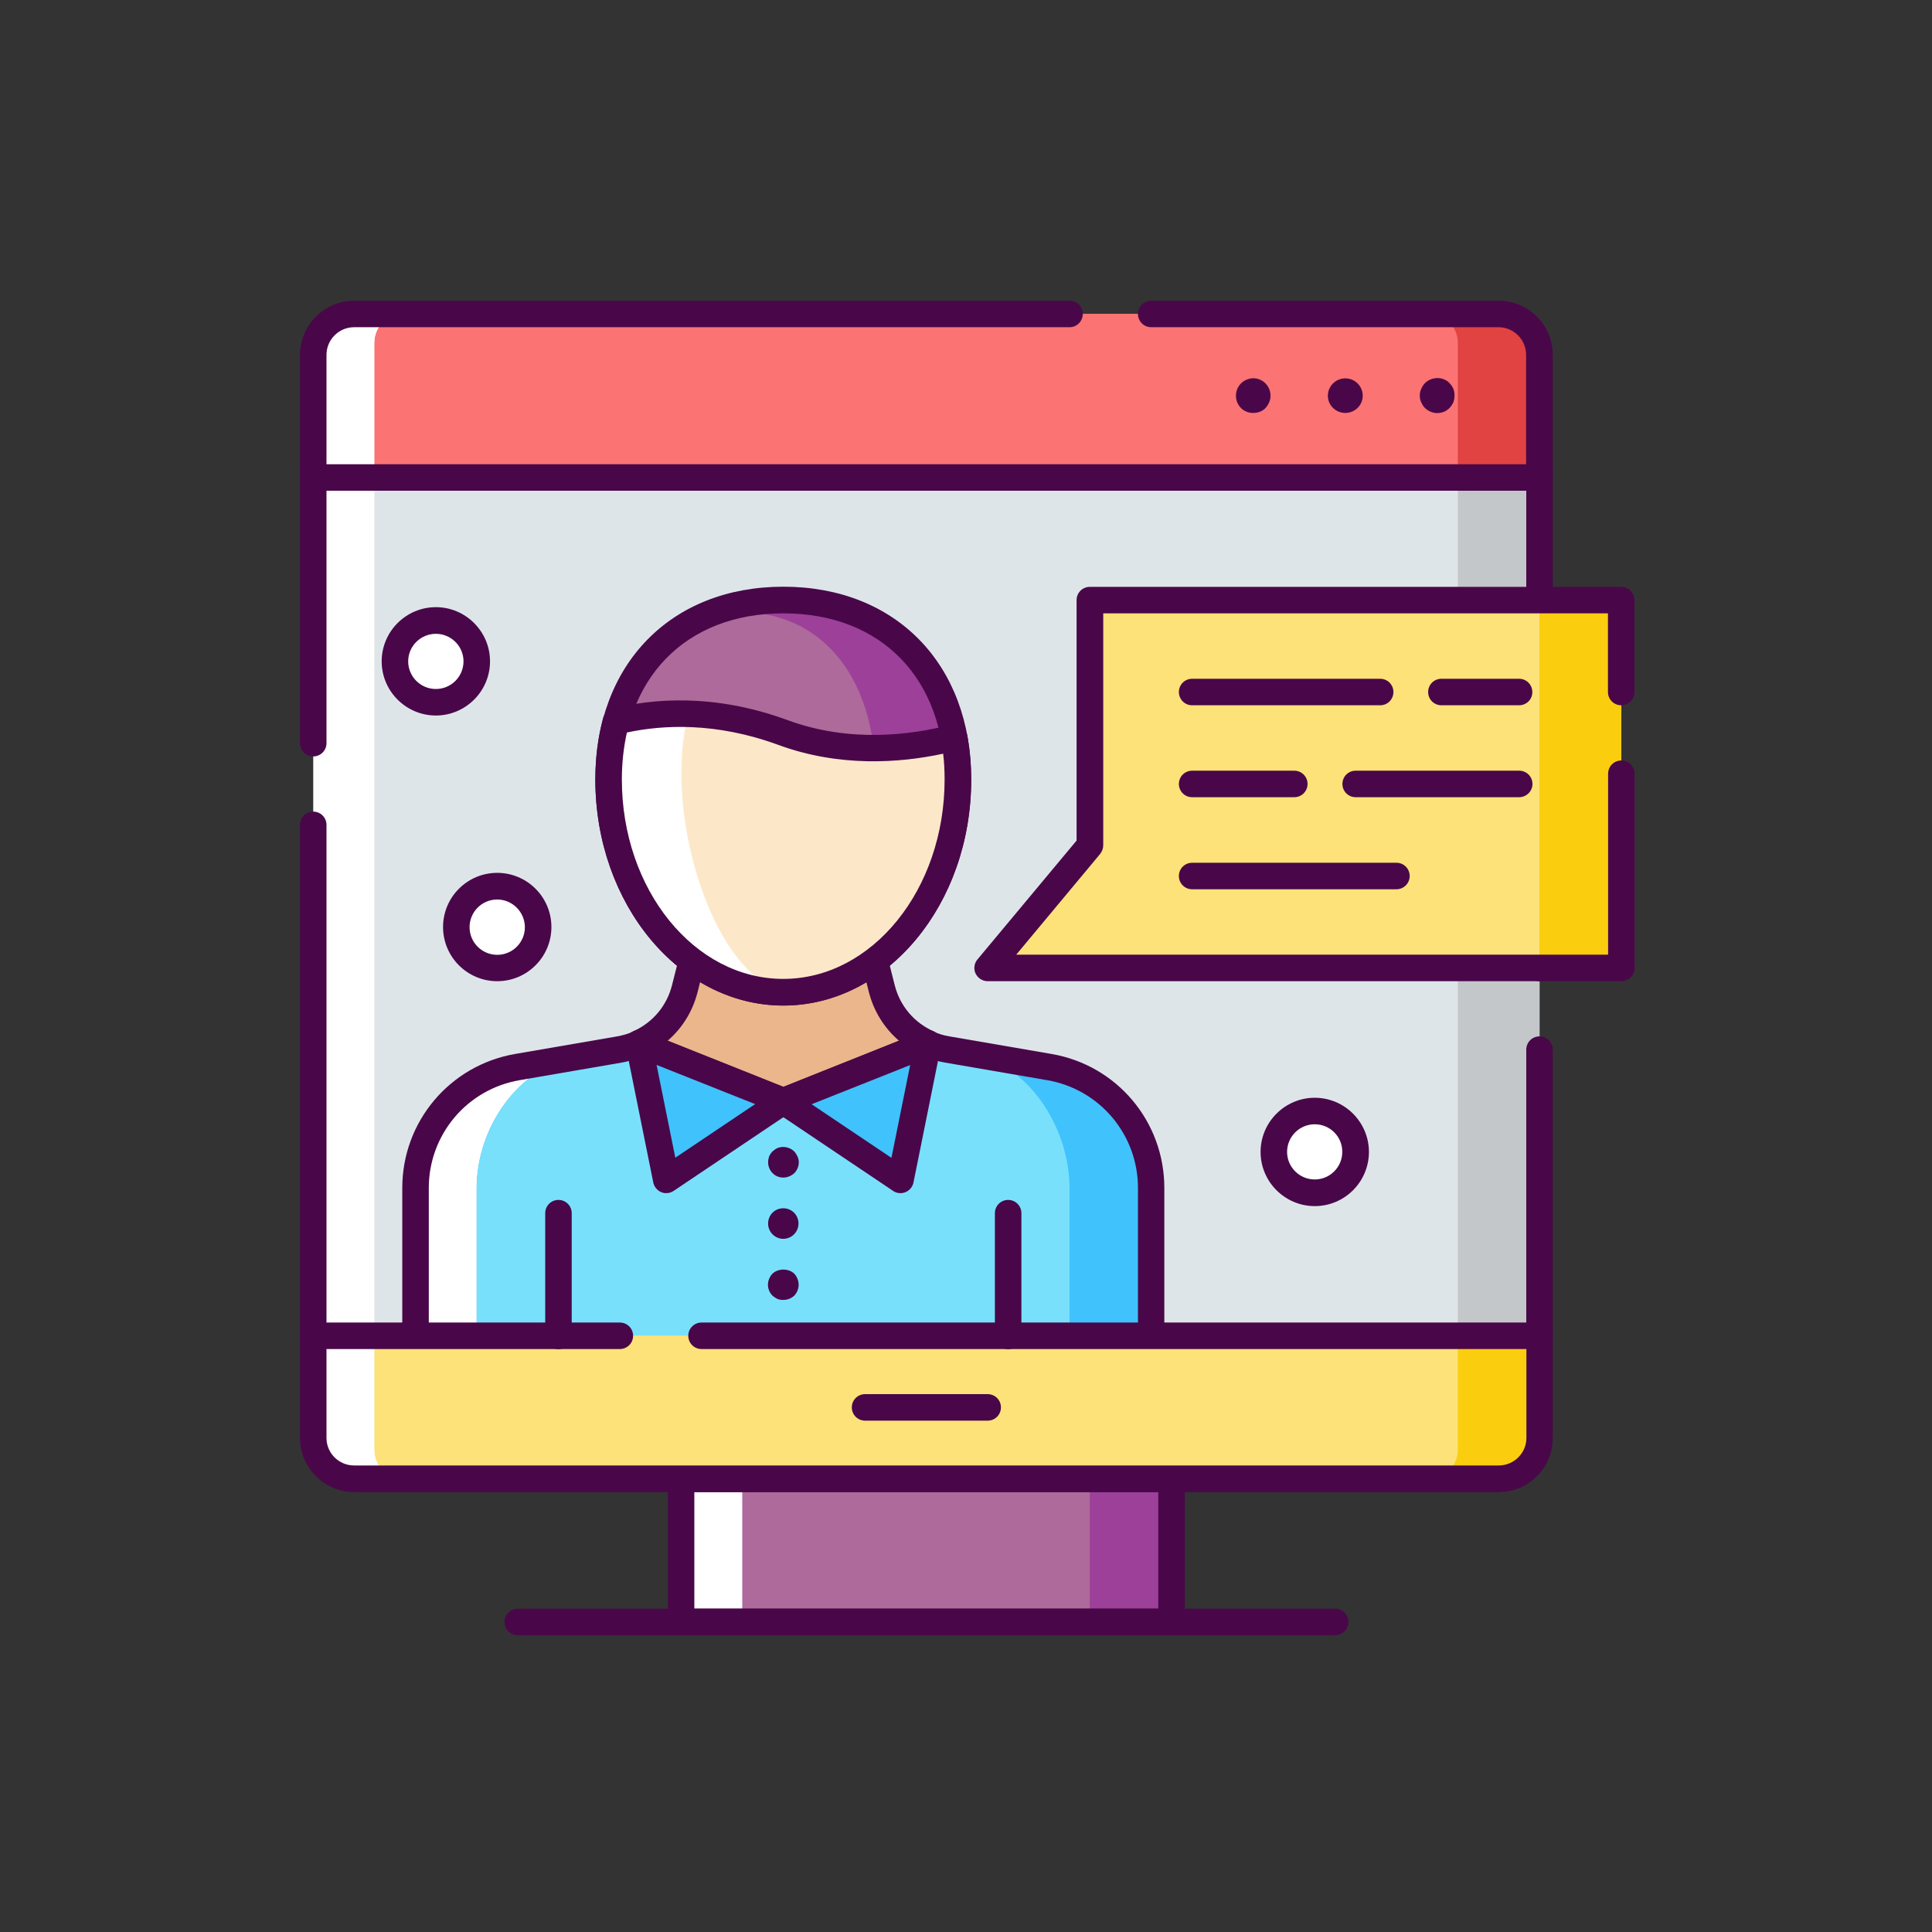 <?xml version="1.0" encoding="utf-8"?>
<!-- Generator: Adobe Illustrator 24.1.2, SVG Export Plug-In . SVG Version: 6.00 Build 0)  -->
<svg version="1.1" id="Camada_1" xmlns="http://www.w3.org/2000/svg" xmlns:xlink="http://www.w3.org/1999/xlink" x="0px" y="0px"
	 viewBox="0 0 134.09 134.09" style="enable-background:new 0 0 134.09 134.09;" xml:space="preserve">
<rect x="0" y="0" width="134.09" height="134.09" fill="#333333" stroke="none"/>
<style type="text/css">
	.st0{fill:#FFFFFF;}
	.st1{fill:#C3C7C9;}
	.st2{fill:#DEE5E9;}
	.st3{fill:#490749;}
	.st4{fill:#E14242;}
	.st5{fill:#FC7373;}
	.st6{fill:#FBCD0F;}
	.st7{fill:#FCE278;}
	.st8{fill:#9D4099;}
	.st9{fill:#AD6A9A;}
	.st10{fill:#40C2FC;}
	.st11{fill:#79E0FC;}
	.st12{fill:#EBB68C;}
	.st13{fill:#FCE8C9;}
</style>
<g>
	<rect x="21.74" y="33.14" class="st0" width="85.11" height="59.58"/>
	<rect x="26" y="33.14" class="st1" width="80.85" height="59.58"/>
	<rect x="26" y="33.14" class="st2" width="75.18" height="59.58"/>
	<path class="st3" d="M106.85,68.1c-0.51,0-0.92-0.41-0.92-0.92V34.06H22.66v17.52c0,0.51-0.41,0.92-0.92,0.92
		c-0.51,0-0.92-0.41-0.92-0.92V33.14c0-0.51,0.41-0.92,0.92-0.92h85.11c0.51,0,0.92,0.41,0.92,0.92v34.04
		C107.77,67.69,107.36,68.1,106.85,68.1z"/>
	<path class="st3" d="M21.74,93.64c-0.51,0-0.92-0.41-0.92-0.92V57.25c0-0.51,0.41-0.92,0.92-0.92c0.51,0,0.92,0.41,0.92,0.92v35.46
		C22.66,93.22,22.25,93.64,21.74,93.64z"/>
	<path class="st3" d="M106.85,93.64c-0.51,0-0.92-0.41-0.92-0.92V72.85c0-0.51,0.41-0.92,0.92-0.92c0.51,0,0.92,0.41,0.92,0.92
		v19.86C107.77,93.22,107.36,93.64,106.85,93.64z"/>
	<path class="st0" d="M106.85,33.13H21.74v-9.35c0-1.1,0.9-2,2-2h81.11c1.1,0,2,0.9,2,2V33.13z"/>
	<path class="st4" d="M106.85,33.13H26v-9.35c0-1.1,0.9-2,2-2h76.85c1.1,0,2,0.9,2,2V33.13z"/>
	<path class="st5" d="M101.17,33.13H26v-9.35c0-1.1,0.9-2,2-2h71.18c1.1,0,2,0.9,2,2V33.13z"/>
	<path class="st3" d="M106.85,34.06H21.74c-0.51,0-0.92-0.41-0.92-0.92v-8.51c0-2.07,1.69-3.76,3.76-3.76h49.65
		c0.51,0,0.92,0.41,0.92,0.92c0,0.51-0.41,0.92-0.92,0.92H24.58c-1.06,0-1.92,0.86-1.92,1.92v7.59h83.26v-7.59
		c0-1.06-0.86-1.92-1.92-1.92H79.9c-0.51,0-0.92-0.41-0.92-0.92c0-0.51,0.41-0.92,0.92-0.92h24.11c2.07,0,3.76,1.69,3.76,3.76v8.51
		C107.77,33.64,107.36,34.06,106.85,34.06z"/>
	<path class="st3" d="M86.98,28.66c-0.33,0-0.62-0.11-0.85-0.34c-0.23-0.23-0.35-0.54-0.35-0.85c0-0.33,0.13-0.64,0.35-0.86
		c0.11-0.11,0.24-0.2,0.4-0.26c0.3-0.13,0.62-0.13,0.92,0c0.14,0.06,0.27,0.14,0.38,0.26c0.23,0.23,0.35,0.54,0.35,0.86
		c0,0.31-0.13,0.61-0.35,0.85C87.61,28.55,87.31,28.66,86.98,28.66z"/>
	<path class="st3" d="M92.16,27.47c0-0.67,0.54-1.21,1.21-1.21l0,0c0.67,0,1.21,0.54,1.21,1.21l0,0c0,0.65-0.54,1.19-1.21,1.19l0,0
		C92.7,28.66,92.16,28.12,92.16,27.47z"/>
	<path class="st3" d="M99.75,28.67c-0.31,0-0.62-0.13-0.85-0.35c-0.11-0.11-0.2-0.26-0.26-0.4c-0.07-0.14-0.1-0.3-0.1-0.46
		c0-0.17,0.03-0.33,0.1-0.47c0.06-0.14,0.14-0.28,0.26-0.4c0.11-0.11,0.24-0.2,0.4-0.26c0.28-0.11,0.62-0.13,0.92,0
		c0.14,0.06,0.28,0.14,0.38,0.26c0.11,0.11,0.21,0.25,0.27,0.4c0.06,0.14,0.08,0.3,0.08,0.47c0,0.16-0.03,0.31-0.08,0.46
		c-0.06,0.14-0.16,0.28-0.27,0.4c-0.11,0.11-0.24,0.2-0.38,0.26C100.08,28.63,99.92,28.67,99.75,28.67z"/>
	<polygon class="st6" points="112.53,67.18 68.55,67.18 75.65,58.67 75.65,41.65 112.53,41.65 	"/>
	<polygon class="st7" points="106.85,67.18 68.55,67.18 75.65,58.67 75.65,41.65 106.85,41.65 	"/>
	<path class="st3" d="M112.53,68.1H68.55c-0.36,0-0.68-0.21-0.84-0.53c-0.15-0.32-0.1-0.71,0.13-0.98l6.88-8.25V41.65
		c0-0.51,0.41-0.92,0.92-0.92h36.88c0.51,0,0.92,0.41,0.92,0.92v6.38c0,0.51-0.41,0.92-0.92,0.92c-0.51,0-0.92-0.41-0.92-0.92v-5.46
		H76.57v16.1c0,0.21-0.08,0.42-0.21,0.59l-5.83,7h41.08V53.7c0-0.51,0.41-0.92,0.92-0.92c0.51,0,0.92,0.41,0.92,0.92v13.48
		C113.45,67.69,113.03,68.1,112.53,68.1z"/>
	<path class="st3" d="M105.43,48.95h-5.39c-0.51,0-0.92-0.41-0.92-0.92c0-0.51,0.41-0.92,0.92-0.92h5.39c0.51,0,0.92,0.41,0.92,0.92
		C106.36,48.54,105.94,48.95,105.43,48.95z"/>
	<path class="st3" d="M95.79,48.95H82.74c-0.51,0-0.92-0.41-0.92-0.92c0-0.51,0.41-0.92,0.92-0.92h13.05c0.51,0,0.92,0.41,0.92,0.92
		C96.71,48.54,96.3,48.95,95.79,48.95z"/>
	<path class="st3" d="M105.43,55.33H94.09c-0.51,0-0.92-0.41-0.92-0.92c0-0.51,0.41-0.92,0.92-0.92h11.35
		c0.51,0,0.92,0.41,0.92,0.92C106.36,54.92,105.94,55.33,105.43,55.33z"/>
	<path class="st3" d="M89.83,55.33h-7.09c-0.51,0-0.92-0.41-0.92-0.92c0-0.51,0.41-0.92,0.92-0.92h7.09c0.51,0,0.92,0.41,0.92,0.92
		C90.75,54.92,90.34,55.33,89.83,55.33z"/>
	<path class="st3" d="M96.92,61.72H82.74c-0.51,0-0.92-0.41-0.92-0.92c0-0.51,0.41-0.92,0.92-0.92h14.18c0.51,0,0.92,0.41,0.92,0.92
		C97.84,61.3,97.43,61.72,96.92,61.72z"/>
	<path class="st0" d="M79.9,92.71V82.45c0-4.14-2.98-7.68-7.06-8.39l-7.08-1.22c-0.47-0.08-0.92-0.22-1.35-0.41H44.33
		c-0.42,0.19-0.88,0.33-1.35,0.41l-7.08,1.22c-4.08,0.71-7.06,4.25-7.06,8.39v10.27H79.9z"/>
	<rect x="47.27" y="102.64" class="st0" width="34.04" height="9.93"/>
	<rect x="51.53" y="102.64" class="st8" width="29.79" height="9.93"/>
	<rect x="51.53" y="102.64" class="st9" width="24.11" height="9.93"/>
	<path class="st10" d="M72.84,74.06l-7.08-1.22c-0.47-0.08-0.92-0.22-1.35-0.41H48.58l-8.56,0.92c-4.08,0.7-6.94,4.96-6.94,9.1
		v10.27H79.9V82.45C79.9,78.31,76.92,74.76,72.84,74.06z"/>
	<path class="st11" d="M67.33,73.11l-2.93-0.68H44.33l-4.3,0.92c-4.08,0.7-6.94,4.96-6.94,9.1v10.27h41.14V82.45
		C74.23,78.31,71.41,73.81,67.33,73.11z"/>
	<path class="st3" d="M79.9,93.64c-0.51,0-0.92-0.41-0.92-0.92V82.45c0-3.7-2.65-6.85-6.3-7.48l-7.08-1.22
		c-0.47-0.08-0.94-0.21-1.38-0.4h-19.7c-0.44,0.18-0.91,0.32-1.38,0.4l-7.08,1.22c-3.65,0.63-6.3,3.78-6.3,7.48v10.27
		c0,0.51-0.41,0.92-0.92,0.92c-0.51,0-0.92-0.41-0.92-0.92V82.45c0-4.6,3.29-8.51,7.83-9.3l7.08-1.22c0.39-0.07,0.77-0.18,1.13-0.34
		c0.12-0.05,0.25-0.08,0.38-0.08H64.4c0.13,0,0.26,0.03,0.37,0.08c0.36,0.16,0.74,0.28,1.13,0.34l7.08,1.22
		c4.54,0.78,7.83,4.69,7.83,9.3v10.27C80.82,93.22,80.41,93.64,79.9,93.64z"/>
	<path class="st3" d="M81.32,113.49H47.27c-0.51,0-0.92-0.41-0.92-0.92v-9.93c0-0.51,0.41-0.92,0.92-0.92h34.04
		c0.51,0,0.92,0.41,0.92,0.92v9.93C82.24,113.08,81.83,113.49,81.32,113.49z M48.19,111.65h32.2v-8.09h-32.2V111.65z"/>
	<path class="st0" d="M104.85,102.64H23.74c-1.1,0-2-0.9-2-2v-7.93h85.11v7.93C106.85,101.75,105.95,102.64,104.85,102.64z"/>
	<path class="st6" d="M104.85,102.64H28c-1.1,0-2-0.9-2-2v-7.93h80.85v7.93C106.85,101.75,105.95,102.64,104.85,102.64z"/>
	<path class="st7" d="M99.17,102.64H28c-1.1,0-2-0.9-2-2v-7.93h75.18v7.93C101.17,101.75,100.28,102.64,99.17,102.64z"/>
	<path class="st3" d="M104.01,103.56H24.58c-2.07,0-3.76-1.69-3.76-3.76v-7.09c0-0.51,0.41-0.92,0.92-0.92h21.28
		c0.51,0,0.92,0.41,0.92,0.92c0,0.51-0.41,0.92-0.92,0.92H22.66v6.17c0,1.06,0.86,1.91,1.92,1.91h79.44c1.06,0,1.92-0.86,1.92-1.91
		v-6.17H48.69c-0.51,0-0.92-0.41-0.92-0.92c0-0.51,0.41-0.92,0.92-0.92h58.16c0.51,0,0.92,0.41,0.92,0.92v7.09
		C107.77,101.88,106.09,103.56,104.01,103.56z"/>
	<path class="st3" d="M92.67,113.49H35.93c-0.51,0-0.92-0.41-0.92-0.92c0-0.51,0.41-0.92,0.92-0.92h56.74
		c0.51,0,0.92,0.41,0.92,0.92C93.59,113.08,93.17,113.49,92.67,113.49z"/>
	<path class="st3" d="M68.55,98.6h-8.51c-0.51,0-0.92-0.41-0.92-0.92c0-0.51,0.41-0.92,0.92-0.92h8.51c0.51,0,0.92,0.41,0.92,0.92
		C69.47,98.19,69.06,98.6,68.55,98.6z"/>
	<path class="st12" d="M48.24,65.79l-0.72,2.84c-0.43,1.72-1.63,3.11-3.2,3.8l10.04,4.01l10.03-4.01c-1.57-0.7-2.77-2.09-3.2-3.8
		l-0.72-2.84H48.24z"/>
	<path class="st3" d="M54.37,77.35c-0.12,0-0.23-0.02-0.34-0.07l-10.04-4.01c-0.34-0.14-0.57-0.47-0.58-0.84
		c-0.01-0.37,0.21-0.71,0.55-0.86c1.34-0.6,2.32-1.76,2.68-3.19l0.72-2.84c0.1-0.41,0.47-0.7,0.89-0.7h12.24
		c0.42,0,0.79,0.29,0.89,0.7l0.72,2.84c0.36,1.43,1.34,2.59,2.68,3.19c0.34,0.15,0.55,0.49,0.55,0.86c-0.01,0.37-0.24,0.7-0.58,0.84
		l-10.03,4.01C54.6,77.33,54.49,77.35,54.37,77.35z M46.34,72.23l8.03,3.2l8.02-3.2c-1.02-0.88-1.75-2.05-2.09-3.39l-0.54-2.14
		H48.96l-0.54,2.14C48.08,70.19,47.35,71.36,46.34,72.23z"/>
	<path class="st8" d="M66.49,54.1c0,8.16-5.43,14.77-12.12,14.77c-6.7,0-12.12-6.61-12.12-14.77c0-8.16,5.43-12.46,12.12-12.46
		C61.06,41.65,66.49,45.95,66.49,54.1z"/>
	<path class="st9" d="M60.77,54.18c0,7.65-4.15,13.85-9.26,13.85s-9.26-6.2-9.26-13.85c0-7.65,4.15-11.68,9.26-11.68
		S60.77,46.53,60.77,54.18z"/>
	<path class="st3" d="M54.37,69.79c-7.19,0-13.05-7.04-13.05-15.69c0-8,5.24-13.38,13.05-13.38c7.8,0,13.04,5.38,13.04,13.38
		C67.41,62.75,61.56,69.79,54.37,69.79z M54.37,42.57c-6.8,0-11.2,4.53-11.2,11.54c0,7.63,5.02,13.84,11.2,13.84
		c6.18,0,11.2-6.21,11.2-13.84C65.57,47.1,61.17,42.57,54.37,42.57z"/>
	<path class="st0" d="M54.35,50.84c-5.05-1.86-9.23-1.37-11.6-0.77c-0.33,1.22-0.51,2.56-0.51,4.03c0,8.16,5.43,14.77,12.12,14.77
		c6.7,0,12.12-6.61,12.12-14.77c0-1.03-0.09-2-0.26-2.91C63.41,51.92,58.93,52.53,54.35,50.84z"/>
	<path class="st13" d="M56.25,51.42c-4.12-1.72-6.58-1.73-8.46-1.88c-1.94,7.05,2.02,19.33,7.39,19.33s11.31-6.61,11.31-14.77
		c0-1.03-0.07-2-0.2-2.91C64.02,51.92,58.94,52.54,56.25,51.42z"/>
	<path class="st3" d="M54.37,69.79c-7.19,0-13.05-7.04-13.05-15.69c0-1.5,0.18-2.94,0.54-4.27c0.09-0.32,0.34-0.57,0.66-0.65
		c2.7-0.68,7-1.09,12.14,0.8l0,0c4.29,1.58,8.53,1.05,11.33,0.32c0.25-0.06,0.51-0.02,0.73,0.12c0.22,0.14,0.36,0.36,0.41,0.61
		c0.18,0.98,0.27,2.02,0.27,3.08C67.41,62.75,61.56,69.79,54.37,69.79z M43.51,50.84c-0.23,1.03-0.35,2.12-0.35,3.26
		c0,7.63,5.02,13.84,11.2,13.84c6.18,0,11.2-6.21,11.2-13.84c0-0.61-0.03-1.21-0.1-1.79c-3.02,0.65-7.19,0.95-11.44-0.61l0,0
		C49.66,50.1,45.98,50.31,43.51,50.84z"/>
	<polygon class="st10" points="54.37,76.43 46.24,81.89 44.33,72.43 	"/>
	<path class="st3" d="M46.24,82.81c-0.12,0-0.24-0.02-0.35-0.07c-0.28-0.12-0.49-0.37-0.55-0.67l-1.91-9.47
		c-0.07-0.33,0.05-0.67,0.31-0.89c0.26-0.22,0.62-0.27,0.93-0.15l10.04,4.01c0.32,0.12,0.54,0.42,0.58,0.76
		c0.04,0.34-0.12,0.67-0.4,0.86l-8.13,5.46C46.6,82.76,46.42,82.81,46.24,82.81z M45.57,73.91l1.3,6.44l5.54-3.72L45.57,73.91z"/>
	<polygon class="st10" points="54.36,76.43 62.49,81.89 64.4,72.43 	"/>
	<path class="st3" d="M62.49,82.81c-0.18,0-0.36-0.05-0.51-0.16l-8.13-5.46c-0.28-0.19-0.44-0.52-0.4-0.86
		c0.04-0.34,0.26-0.63,0.58-0.76l10.04-4.01c0.31-0.13,0.67-0.07,0.93,0.15c0.26,0.22,0.38,0.56,0.31,0.89l-1.91,9.47
		c-0.06,0.3-0.27,0.55-0.55,0.67C62.73,82.79,62.61,82.81,62.49,82.81z M56.33,76.64l5.54,3.72l1.3-6.44L56.33,76.64z"/>
	<path class="st3" d="M54.36,81.73c-0.27,0-0.55-0.11-0.74-0.31c-0.2-0.2-0.31-0.48-0.31-0.75c0-0.14,0.03-0.28,0.07-0.41
		c0.06-0.13,0.14-0.25,0.24-0.35c0.09-0.08,0.21-0.17,0.34-0.23c0.4-0.16,0.85-0.06,1.16,0.23c0.1,0.11,0.17,0.23,0.23,0.35
		c0.06,0.13,0.09,0.27,0.09,0.41c0,0.27-0.11,0.55-0.31,0.75C54.93,81.61,54.64,81.73,54.36,81.73z"/>
	<path class="st3" d="M53.31,84.92c0-0.6,0.47-1.06,1.05-1.06l0,0c0.6,0,1.06,0.47,1.06,1.06l0,0c0,0.58-0.47,1.06-1.06,1.06l0,0
		C53.78,85.98,53.31,85.5,53.31,84.92z"/>
	<path class="st3" d="M54.37,90.22c-0.14,0-0.28-0.01-0.41-0.07c-0.13-0.06-0.25-0.14-0.35-0.23c-0.2-0.2-0.31-0.48-0.31-0.75
		c0-0.28,0.11-0.55,0.31-0.77c0.4-0.38,1.12-0.38,1.52,0c0.18,0.2,0.3,0.48,0.3,0.77c0,0.27-0.11,0.55-0.3,0.75
		C54.93,90.11,54.66,90.22,54.37,90.22z"/>
	<path class="st3" d="M38.76,93.64c-0.51,0-0.92-0.41-0.92-0.92V84.2c0-0.51,0.41-0.92,0.92-0.92c0.51,0,0.92,0.41,0.92,0.92v8.51
		C39.68,93.22,39.27,93.64,38.76,93.64z"/>
	<path class="st3" d="M69.97,93.64c-0.51,0-0.92-0.41-0.92-0.92V84.2c0-0.51,0.41-0.92,0.92-0.92c0.51,0,0.92,0.41,0.92,0.92v8.51
		C70.89,93.22,70.48,93.64,69.97,93.64z"/>
	<path class="st0" d="M33.09,45.9c0,1.57-1.27,2.84-2.84,2.84c-1.57,0-2.84-1.27-2.84-2.84c0-1.57,1.27-2.84,2.84-2.84
		C31.82,43.06,33.09,44.34,33.09,45.9z"/>
	<path class="st3" d="M30.25,49.66c-2.07,0-3.76-1.69-3.76-3.76c0-2.07,1.69-3.76,3.76-3.76c2.07,0,3.76,1.69,3.76,3.76
		C34.01,47.97,32.32,49.66,30.25,49.66z M30.25,43.99c-1.06,0-1.92,0.86-1.92,1.91c0,1.06,0.86,1.92,1.92,1.92
		c1.06,0,1.92-0.86,1.92-1.92C32.17,44.85,31.31,43.99,30.25,43.99z"/>
	<path class="st0" d="M37.34,64.34c0,1.57-1.27,2.84-2.84,2.84c-1.57,0-2.84-1.27-2.84-2.84c0-1.57,1.27-2.84,2.84-2.84
		C36.07,61.51,37.34,62.78,37.34,64.34z"/>
	<path class="st3" d="M34.51,68.1c-2.07,0-3.76-1.68-3.76-3.76s1.69-3.76,3.76-3.76c2.07,0,3.76,1.68,3.76,3.76
		S36.58,68.1,34.51,68.1z M34.51,62.43c-1.06,0-1.92,0.86-1.92,1.92c0,1.06,0.86,1.92,1.92,1.92c1.06,0,1.92-0.86,1.92-1.92
		C36.42,63.29,35.56,62.43,34.51,62.43z"/>
	<path class="st0" d="M94.09,79.95c0,1.57-1.27,2.84-2.84,2.84s-2.84-1.27-2.84-2.84c0-1.57,1.27-2.84,2.84-2.84
		S94.09,78.38,94.09,79.95z"/>
	<path class="st3" d="M91.25,83.71c-2.07,0-3.76-1.69-3.76-3.76c0-2.07,1.69-3.76,3.76-3.76c2.07,0,3.76,1.69,3.76,3.76
		C95.01,82.02,93.33,83.71,91.25,83.71z M91.25,78.03c-1.06,0-1.92,0.86-1.92,1.92c0,1.05,0.86,1.91,1.92,1.91
		c1.06,0,1.91-0.86,1.91-1.91C93.17,78.89,92.31,78.03,91.25,78.03z"/>
</g>
</svg>
